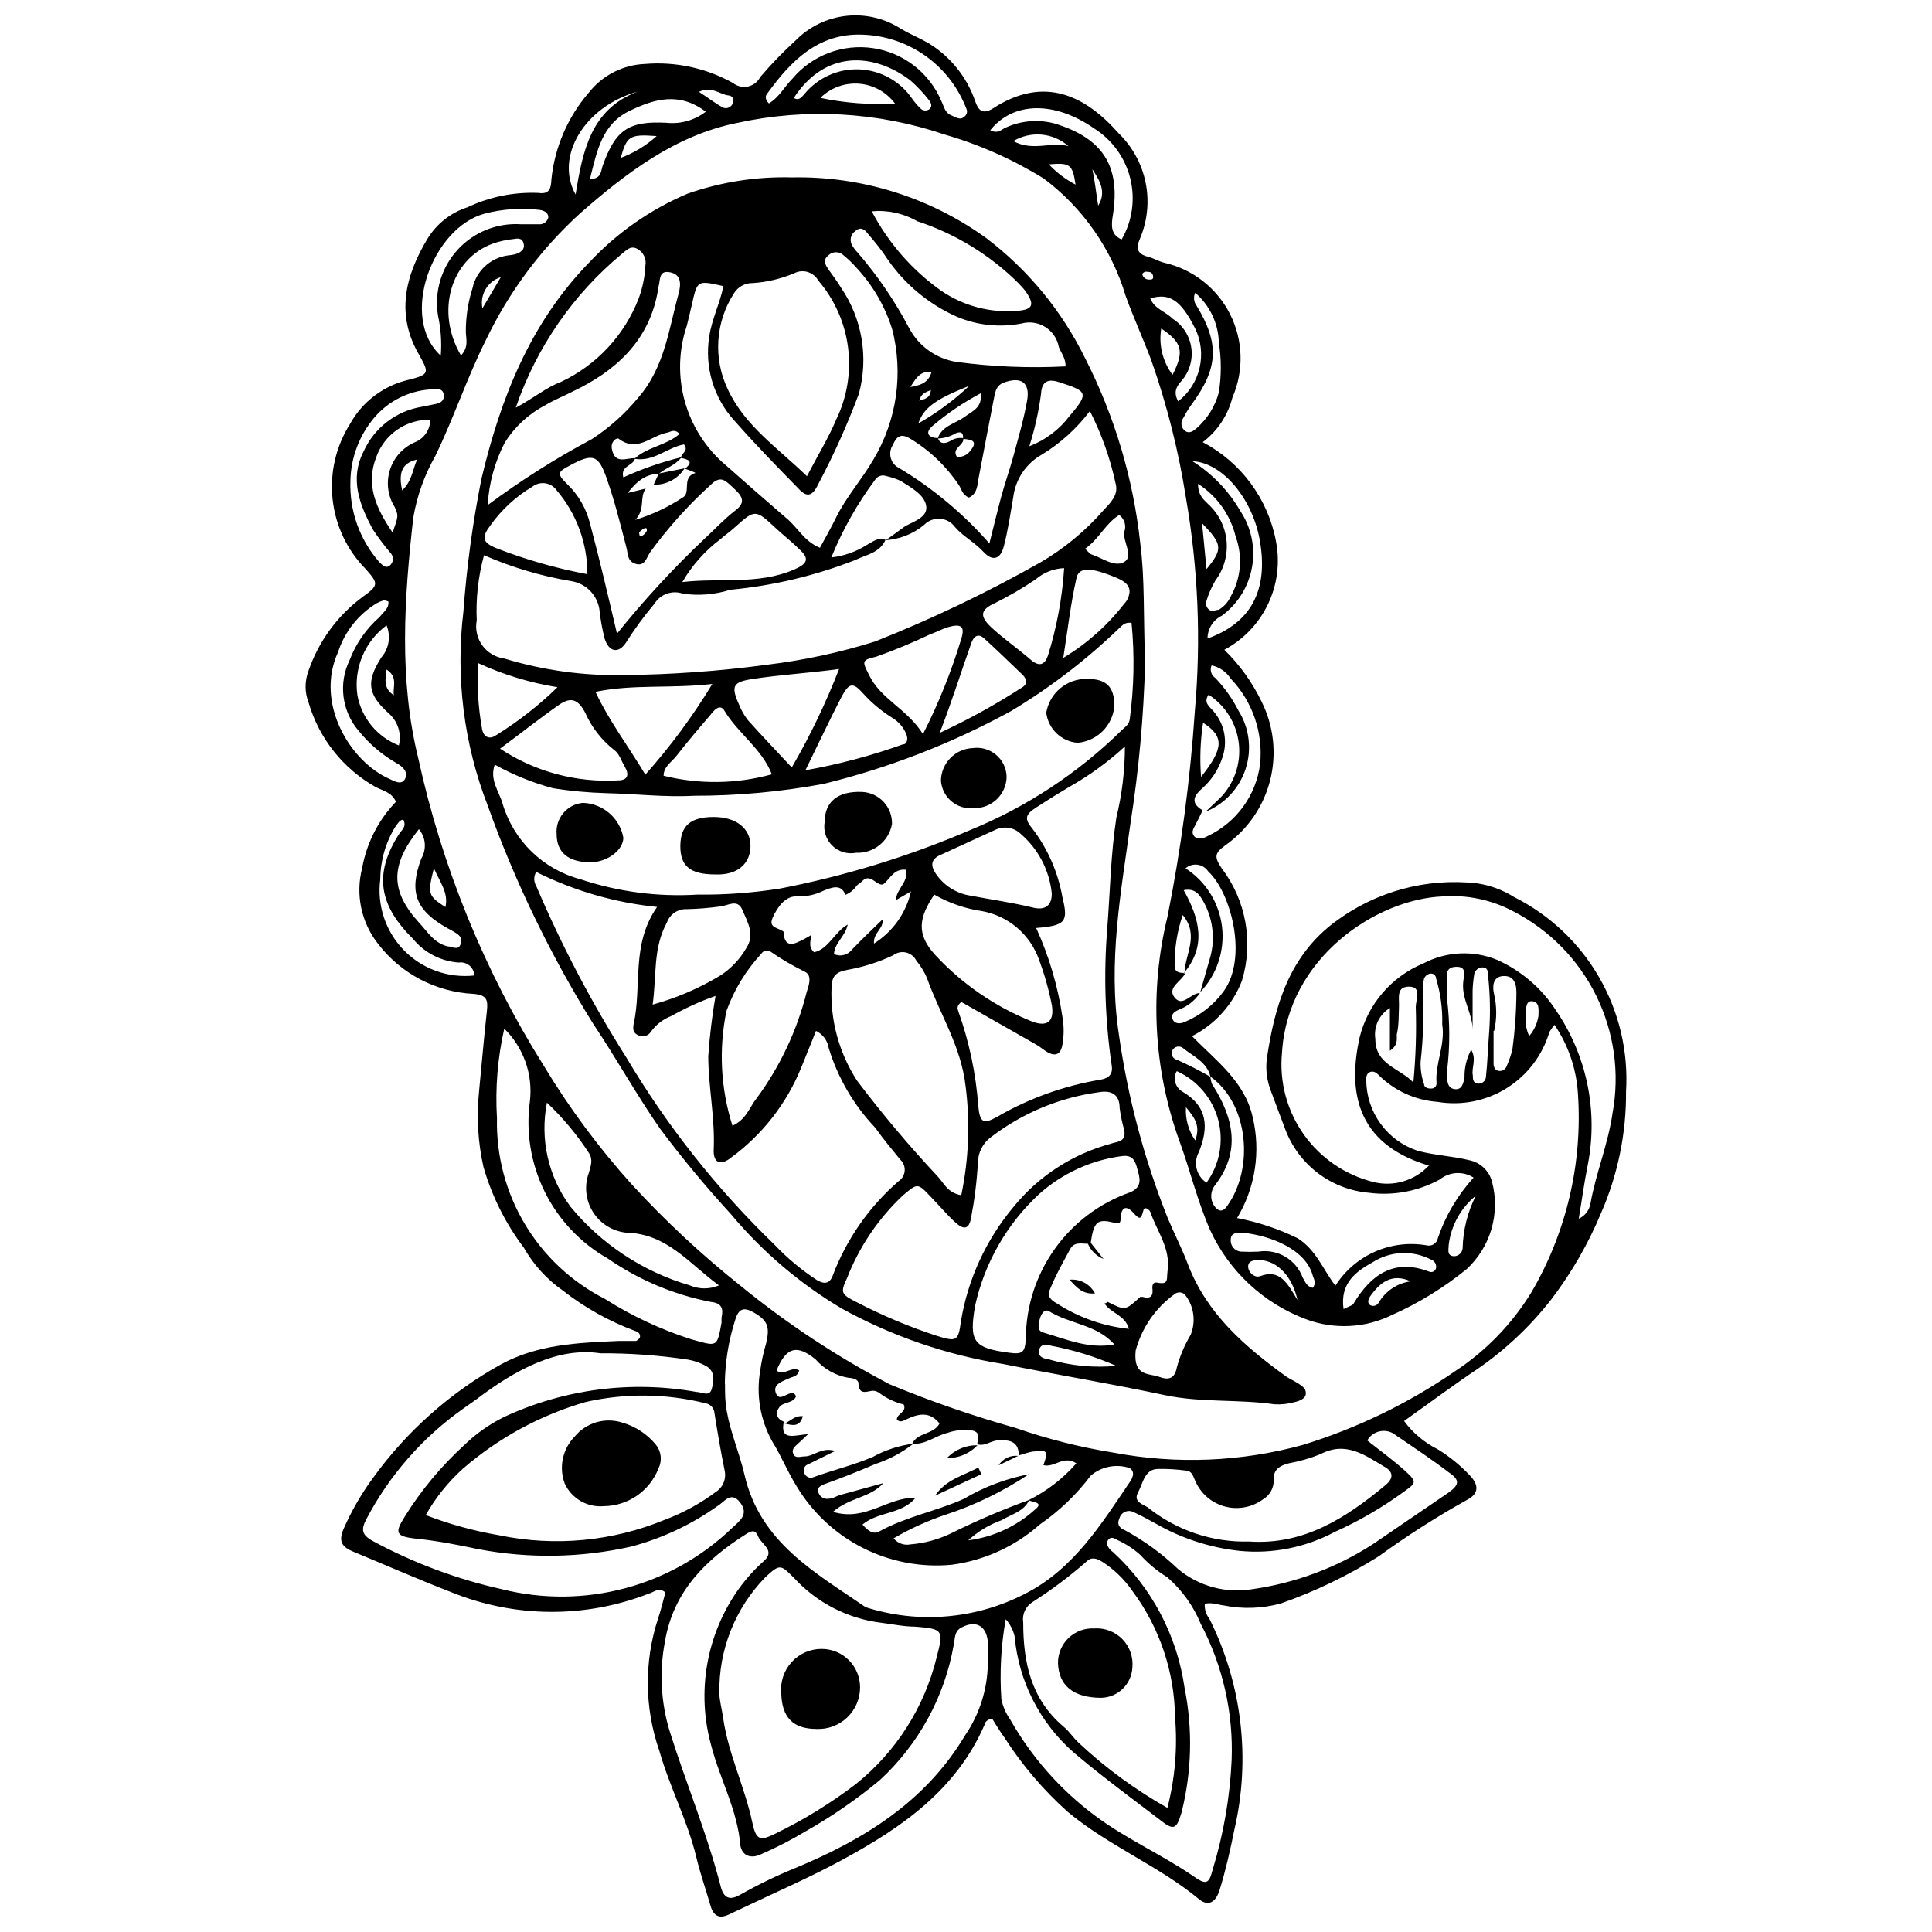 <?xml version="1.0" encoding="UTF-8"?>
<!-- Uploaded to: SVG Repo, www.svgrepo.com, Generator: SVG Repo Mixer Tools -->
<svg width="800px" height="800px" version="1.1" viewBox="144 144 512 512" xmlns="http://www.w3.org/2000/svg">
 <defs>
  <clipPath id="a">
   <path d="m224 148.09h352v503.81h-352z"/>
  </clipPath>
 </defs>
 <g clip-path="url(#a)">
  <path d="m463.27 569.02c-0.094 1.43 0.344 2.844 1.23 3.965 8.668 17.34 11 37.164 6.59 56.039-1.07 5.356-2.305 10.715-3.805 15.59-1.02 3.535-3 4.606-5.356 2.84-10.715-8.945-24.16-14.25-34.984-23.305-6.481-5.793-12.141-12.445-16.82-19.77-1.18-1.605-2.195-3.32-3.106-4.769h-0.004c-1.02-0.16-1.977 0.535-2.141 1.555-7.5 17.195-21.91 27.16-37.5 35.625-8.625 4.715-17.625 8.57-26.465 12.805l-3.644 1.715c-2.625 1.285-4.18 0.48-4.981-2.305-1.23-4.285-2.731-8.52-3.75-12.805-2.356-9.805-7.125-18.699-9.859-28.395l-0.004 0.004c-3.879-11.246-3.992-23.453-0.32-34.77 0.805-2.305 1.34-4.715 1.98-7.019-1.77-1.555-3.106 0-4.445 0.32-16.82 6.555-35.508 6.418-52.234-0.375-8.734-3.375-17.25-7.125-25.93-10.715-3.16-1.285-4.07-2.785-2.68-6.055v0.004c2.07-4.711 4.637-9.184 7.664-13.34 8.969-12.473 20.586-22.812 34.02-30.27 9.805-5.356 20.41-5.731 31.125-6.215h4.606c0.375 0 0.695-0.48 1.07-0.75 0.375-1.18-0.535-1.715-1.285-1.93h0.004c-6.891-2.566-13.34-6.18-19.129-10.715-4.227-2.953-7.742-6.816-10.285-11.305-4.859-6.422-8.492-13.688-10.715-21.43-1.465-6.516-1.859-13.23-1.18-19.875 0.695-7.07 1.285-14.195 2.09-21.43 0.32-2.945 0-4.285-3.59-4.555-9.941-0.504-19.164-5.34-25.23-13.23-4.477-5.668-6.043-13.102-4.234-20.09 1.176-6.617 4.289-12.73 8.949-17.574-1.07-2.57-3.535-2.945-5.356-3.91h-0.004c-8.629-4.856-15.012-12.891-17.785-22.395-1.051-2.723-1.051-5.738 0-8.465 2.695-7.82 7.703-14.641 14.355-19.555 4.231-3.055 4.231-3.481 0.75-7.394-4.914-5-7.992-11.516-8.742-18.488-0.75-6.969 0.879-13.992 4.617-19.922 3.305-5.965 8.996-10.234 15.645-11.734 5.356-1.395 5.356-1.77 2.731-6.484-6.32-10.715-3.805-20.949 2.144-30.859v0.004c2.418-3.969 6.184-6.938 10.609-8.359 5.863-2.777 12.32-4.082 18.805-3.801 2.945 0.43 3.32-1.23 3.43-3.535h-0.004c0.863-8.516 4.32-16.559 9.914-23.039 3.621-4.609 9.086-7.394 14.945-7.606 8.078-0.664 16.172 1.086 23.25 5.035 1.121 0.898 2.586 1.242 3.988 0.941 1.402-0.301 2.594-1.219 3.246-2.496 2.898-3.41 6.012-6.629 9.32-9.645 3.606-3.695 8.383-6.019 13.516-6.578 5.133-0.555 10.297 0.691 14.613 3.527 2.305 1.34 4.82 2.356 7.125 3.695 5.785 3.508 10.164 8.926 12.375 15.32 0.805 2.356 1.875 3.805 4.82 1.93 13.66-8.84 24.535-3.16 33.164 6.59 3.66 3.531 6.168 8.086 7.191 13.066 1.023 4.984 0.516 10.16-1.461 14.848-1.18 2.68-0.75 4.125 2.144 4.875 1.5 0.375 2.894 1.285 4.394 1.605h-0.004c7.519 1.746 13.871 6.742 17.336 13.633 3.469 6.894 3.691 14.973 0.613 22.047-1.203 4.731-3.981 8.906-7.875 11.84 10.191 5.352 17.363 15.09 19.445 26.414 1.062 5.606 0.301 11.406-2.164 16.551-2.469 5.148-6.516 9.371-11.551 12.055 4.059 3.965 7.394 8.609 9.859 13.715 3.234 6.445 4.047 13.84 2.289 20.832-1.762 6.992-5.977 13.117-11.879 17.262-2.945 2.144-2.945 3.106-0.965 6.109v-0.004c6.461 8.496 8.453 19.574 5.359 29.789-2.441 6.363-7.156 11.594-13.234 14.68 6.32 6.484 13.984 12 16.07 21.43 2.199 9.121 0.715 18.746-4.125 26.785 5.574 1.059 10.98 2.863 16.074 5.359 4.769 3 6.644 8.09 9.965 12.59 2.523-3.981 6.172-7.121 10.484-9.031 4.309-1.906 9.086-2.492 13.73-1.684 0.641 0.156 1.316 0.047 1.875-0.309 0.559-0.352 0.945-0.922 1.07-1.566 2.016-5.957 5.246-11.43 9.484-16.074-2.777-1.781-6.379-1.586-8.949 0.484-5.719 3.129-12.281 4.367-18.75 3.535-4.922-0.418-9.625-2.227-13.562-5.215s-6.941-7.031-8.672-11.66c-1.285-3.32-2.465-6.644-3.75-10.02-1.082-2.719-1.469-5.664-1.125-8.574 2.09-14.195 6-27.484 18.375-36.539l0.004 0.004c10.691-7.898 23.965-11.477 37.18-10.02 3.543 0.492 6.938 1.734 9.965 3.644 9.449 4.742 17.297 12.152 22.574 21.316 5.273 9.16 7.746 19.668 7.106 30.223 0.078 11.055-2.168 22.008-6.59 32.145-3.383 8.137-7.793 15.805-13.125 22.82-5.508 7.098-12.066 13.312-19.449 18.43-6.644 4.445-13.02 9.215-19.66 13.93 2.344 3.176 5.41 5.746 8.945 7.5 3.223 1.988 6.16 4.402 8.734 7.18 2.356 2.625 1.93 4.82-1.285 6.375-7.984 4.469-15.695 9.406-23.09 14.785-8.137 5.109-16.816 9.297-25.879 12.484-4.977 1.383-10.207 1.566-15.27 0.535-1.5-0.16-2.891-0.855-4.981-0.43zm-5.356-167.04c0-4.981 4.07-10.02-0.48-15.484h-0.004c-1.473 4.328-2.199 8.879-2.144 13.449 0 1.82 1.445 1.93 2.84 1.875-0.91 2.25-4.981 3.856-2.84 6.535 2.144 2.68 4.285-1.23 6.695-1.18h0.004c-1.379 2.047-3.363 3.602-5.68 4.449-1.02 0.48-2.09 1.125-1.555 2.465s2.09 1.285 3.32 0.695h0.004c4.113-1.734 7.672-4.57 10.285-8.195 6.32-8.895 1.93-25.984-4.18-31.664-0.641-0.969-1.668-1.609-2.816-1.766-1.152-0.152-2.312 0.195-3.184 0.961 5.367 3.461 8.91 9.133 9.668 15.477 0.758 6.34-1.355 12.688-5.758 17.312 0.75-2.731 1.555-5.356 2.356-8.305h0.004c1.672-5.117 1.168-10.695-1.395-15.43-1.07-1.875-2.144-3.91-5.356-3.269 4.176 7.504 6.16 14.844-0.055 22.074zm6.856 27.324c-0.91-3.856-4.555-5.356-7.125-7.445v-0.004c-0.41-0.391-0.977-0.574-1.535-0.504-0.562 0.074-1.062 0.398-1.359 0.879-0.285 0.496-0.32 1.098-0.086 1.617 0.234 0.52 0.707 0.898 1.266 1.008 3.019 1.352 5.973 2.852 8.84 4.5 0.055 0.66 0.199 1.309 0.43 1.93 5.68 8.84 7.769 17.785 0.805 26.785l-0.004 0.004c-1.227 1.539-1.355 3.68-0.32 5.356 1.18 1.77 2.465 1.875 3.644 0 6.91-9.75 5.731-26.734-4.555-34.125zm-2.144-70.344-1.77 3.535c-0.48 0.965-1.285 1.98-0.43 3.055 0.855 1.07 2.465 0.695 3.644 0h0.004c7.59-3.582 12.824-10.797 13.875-19.125 0.82-8.316-2.039-16.578-7.824-22.609-1.145-1.789-2.957-3.043-5.035-3.481-0.531 1.191-0.125 2.598 0.965 3.32 2.469 2.574 4.543 5.5 6.16 8.68 2.883 4.609 3.574 10.262 1.887 15.43-1.684 5.172-5.574 9.328-10.617 11.355l3.856-3.644v0.004c3.734-3.816 5.559-9.109 4.965-14.414-0.59-5.305-3.535-10.066-8.016-12.965-1.5 2.144 0.32 3.16 1.395 4.5h-0.004c2.941 3.457 3.762 8.242 2.144 12.484-1.008 2.938-2.738 5.57-5.035 7.66-1.77 1.555-3.914 3.75-0.164 5.945zm-45.859 182.53c-1.445 3.106-4.66 3.75-7.285 5.356-3.293 1.172-6.316 2.992-8.895 5.359 6.59-0.844 12.758-3.684 17.68-8.145 2.57-2.035-0.75-1.875-1.66-2.519 4.809-2.394 9.105-5.707 12.645-9.75-3.43-2.25-5.894 1.285-8.734 0.48 1.285-3.535 0.965-4.125-2.035-3.644-1.5 0-3 0.695-4.5 1.07 0-3.215-1.77-4.019-4.606-4.07-2.84-0.055-4.07 1.77-6.375 1.125 0-1.395 1.07-3.055-1.285-3.644l-0.004 0.008c-2.191-0.34-4.438-0.141-6.535 0.586-3.215 0.75-5.894 3.215-9.43 2.894 1.395-3.055 5.68-2.356 7.234-5.356-2.625-3.32-5.68-2.57-8.84-1.07-0.695 0.32-1.605 0.965-2.465 0 0-1.555 2.731-1.93 1.82-3.965v-0.004c-2.344-0.566-4.551-1.605-6.481-3.051-0.52-0.402-1.164-0.613-1.82-0.59-1.77 0.27-3.535 1.125-3.695-1.93 0-1.125-1.555-1.445-2.68-1.5-3.367-0.582-6.434-2.305-8.68-4.875-4.875-3.965-7.769-3.375-10.34 2.945 1.93 1.555 4.07-1.285 6 0-0.43 1.605-1.66 1.605-2.625 2.035-1.82 0.855-4.5 1.605-3.535 4.019 0.965 2.41 3.055-0.48 4.66 0 0.27 0 0.43 0.48 0.695 0.75-0.855 1.98-3.269 1.445-4.394 2.84s-1.02 3.106 1.125 3.91c-1.125 5.356 3 3.481 6.43 3.32l-2.625 2.465c-0.805 0.75-1.875 1.5-1.285 2.785 0.59 1.285 1.875 0.645 2.945 0.645 2.519 0 4.555-2.57 8.145-1.445l-7.18 3.535c-0.871 0.281-1.352 1.215-1.07 2.09 0.109 0.551 0.469 1.02 0.973 1.27 0.5 0.254 1.09 0.258 1.598 0.016 5.356-1.93 10.715-3.215 15.695-5.356l0.004-0.004c3.316-1.832 6.953-3.012 10.715-3.481-3.004 2.352-6.394 4.164-10.02 5.359-4.5 1.93-9.055 3.75-13.555 5.356-0.965 0.43-2.195 0.855-1.555 2.356 0.422 1.102 1.578 1.738 2.734 1.5 1.07 0 2.035-0.75 3.106-1.02l11.305-3.106c-3.43 3.91-8.785 3.695-13.34 7.609 8.68 2.68 14.625-4.019 21.859-3.695-3.59 4.394-9.91 3.59-14.035 7.07 1.5 1.715 2.84 2.68 4.445 1.82 7.07-3.91 15.109-5.356 22.395-8.625 5.328-3.16 11.164-5.371 17.25-6.535-6.82 4.551-14.23 8.156-22.02 10.715-4.809 1.609-9.441 3.711-13.82 6.269 1.066 1.32 2.781 1.941 4.445 1.605 3.719-0.293 7.352-1.273 10.715-2.894 6.758-3.348 13.699-6.316 20.785-8.891zm139.29-126.06c-0.527 0.645-1.012 1.324-1.445 2.035-1.824 6.184-5.852 11.488-11.32 14.902-5.469 3.418-12 4.707-18.359 3.633-5.832-0.418-11.324-2.91-15.484-7.019-0.645-0.645-1.34-1.23-2.305-0.91-0.965 0.32-1.125 1.34-1.07 2.195v0.004c0.027 4.148 1.355 8.184 3.797 11.535 2.441 3.356 5.871 5.859 9.812 7.16 4.555 1.23 9.27 1.395 13.77 2.519 2.894 0.613 5.199 2.812 5.945 5.676 1.09 4.106 1.047 8.426-0.133 12.504-1.184 4.078-3.449 7.758-6.562 10.641-6.059 4.938-12.742 9.043-19.879 12.215-7.117 3.473-15.352 3.859-22.77 1.074-11.215-4.223-20.32-12.691-25.34-23.574-3.43-7.769-5.356-16.07-8.25-23.895-6.801-19.023-7.863-39.629-3.055-59.254 3.586-17.949 6-36.113 7.234-54.375 1.68-18.883 0.887-37.898-2.359-56.574-1.93-12.324-4.981-24.445-9.105-36.215-2.144-5.785-4.769-11.465-6.859-17.25v-0.004c-3.707-12.43-11.316-23.344-21.695-31.125-8.195-5.078-17.043-9.008-26.305-11.68-17.648-5.996-36.594-7.07-54.809-3.106-16.5 3.269-29.625 13.34-41.84 24.055-10.422 9.488-18.902 20.918-24.965 33.645-4.981 9.965-8.465 20.574-13.34 30.59-2.879 5.066-4.856 10.594-5.84 16.34-2.41 21.43-3.856 42.859 1.34 63.859 6.297 28.797 17.516 56.289 33.16 81.273 6.793 11.277 14.652 21.879 23.469 31.66 8.879 9.66 18.5 18.617 28.766 26.789 12.25 10.004 25.477 18.746 39.484 26.09 10.887 4.516 22.031 8.383 33.379 11.57 8.418 2.93 17.074 5.117 25.875 6.535 16.703 3.168 33.91 2.469 50.305-2.035 14.305-4.406 27.852-10.965 40.184-19.445 8.254-5.41 15.207-12.582 20.355-21 9.293-15.906 13.586-34.234 12.324-52.613-0.391-6.602-2.578-12.977-6.324-18.426zm-33.27 37.5c-20.035-5.894-21.43-20.574-18.484-33.965h0.004c2.184-8.879 8.473-16.184 16.93-19.664 6.059-3.188 13.223-3.519 19.551-0.91 6.359 2.859 11.754 7.488 15.539 13.34 8.18 11.941 11.23 26.668 8.465 40.879-0.965 4.769-1.605 9.59-2.41 14.359v-0.004c1.645-0.73 2.812-2.242 3.106-4.016 1.445-8.09 4.66-15.695 5.84-23.895 1.957-10.578 0.449-21.504-4.301-31.156-4.75-9.652-12.484-17.512-22.059-22.418-5.738-3.039-12.219-4.394-18.695-3.91-17.305 0.695-41.039 16.07-42.539 41.52-0.711 7.664 1.352 15.332 5.816 21.605 4.465 6.269 11.031 10.734 18.508 12.574 2.582 0.625 5.285 0.559 7.832-0.195 2.551-0.75 4.856-2.164 6.684-4.09zm-188.15 139.77c0 1.875 0.695 4.285 1.02 6.695 1.395 9.535 5.731 18.215 7.715 27.59 1.02 4.715 1.98 5.035 6.43 2.785v0.004c7.406-3.621 14.441-7.965 21-12.965 10.66-8.543 18.195-20.371 21.43-33.645 1.93-7.285 1.555-7.5-5.68-8.09-3.106 0-6.215-0.695-9.32-1.07-8.66-1.125-16.656-5.238-22.609-11.625-3.75-3.805-3.91-4.019-7.82-0.375-7.992 8.195-12.371 19.25-12.164 30.695zm71.145-7.769 0.004 0.004c0.109-1.98 0.109-3.969 0-5.949-0.48-4.285-3.269-5.68-7.07-3.644-1.875 1.02-1.605 3-1.98 4.66l-0.004 0.004c-2.43 13.73-9.301 26.281-19.555 35.734-6.152 5.113-12.75 9.668-19.715 13.605-3.828 2.289-7.801 4.332-11.895 6.109-2.305 1.07-4.82 0.59-5.356-2.356-0.75-9.32-5.356-17.465-7.66-26.25v-0.004c-4.086-14.395-1.359-29.867 7.391-42.004 1.977-2.699 4.242-5.176 6.75-7.391 2.68-2.68-0.965-4.231-1.77-6.269-0.805-2.035-1.875-1.445-3.269-0.59-10.715 6.805-19.18 15.16-21.43 28.395h0.004c-1.523 7.914-1.102 16.074 1.234 23.789 4.34 13.82 9.965 27.215 13.555 41.25 0.91 3.481 2.84 3.481 5.356 1.98v0.004c4.652-2.621 9.465-4.949 14.41-6.965 18.215-7.555 34.5-17.57 45.004-35.199 3.809-5.582 5.894-12.156 6-18.91zm-69.645-74.199c0 2.465 0 4.93 0.48 7.34 1.02 5.731 3.375 11.09 4.66 16.66 4.125 18.109 18.859 26.035 32.145 35.199h0.004c14.008 4.461 29.215 3.172 42.27-3.59 12.91-6.586 20.25-18.59 27.914-29.891 0.242-0.363 0.422-0.762 0.535-1.18 0.348-0.859-0.027-1.84-0.859-2.25-3.531-1.141-7.402-0.371-10.23 2.035-3.758 5-8.301 9.359-13.449 12.91-6.559 5.828-14.711 9.559-23.41 10.715-8.152 0.762-16.352-0.812-23.645-4.527-7.293-3.719-13.379-9.43-17.555-16.473-2.356-3.805-4.019-7.984-6.375-11.734-3.152-5.688-4.269-12.285-3.16-18.695 0.332-2.43 0.852-4.828 1.555-7.18 1.07-4.5 0.43-6.109-3.269-8.25-2.625-1.5-4.019-1.07-4.93 2.035-1.746 5.457-2.664 11.148-2.731 16.875zm-33-8.09c-11.305-1.715-22.5 4.285-33.055 12.32l-3.269 2.305v0.004c-10.77 7.594-19.586 17.637-25.715 29.305-1.395 2.68-1.34 4.125 1.66 5.785 10.785 5.828 22.324 10.137 34.289 12.805 21.84 5.453 44.949-0.742 61.129-16.395 1.98-1.82 4.34-3.535 1.93-6.644-2.41-3.106-4.231 0-6 1.02h-0.004c-6.906 4.906-14.633 8.535-22.82 10.715-13.297 2.988-27.059 3.223-40.449 0.695-5.356-1.125-10.715-2.195-16.445-2.785-5.731-0.59-5.731-1.66-3.16-5.785h-0.004c4.352-7.019 9.652-13.402 15.75-18.965 3.148-3.074 6.766-5.625 10.715-7.555 15.871-7.367 33.621-9.668 50.844-6.59 1.395 0 3.481 1.395 4.07-0.75 0.59-2.144 0.965-4.66-1.395-6.055h0.004c-1.539-0.887-3.231-1.488-4.984-1.766-7.66-1.152-15.398-1.707-23.145-1.664zm-46.34 42.859c6.305 2.434 12.836 4.227 19.5 5.359 14.727 3.059 30.031 1.621 43.93-4.125 4.805-1.805 9.332-4.273 13.449-7.34 1.922-1.215 2.867-3.516 2.356-5.734-1.02-4.981-1.875-10.07-2.68-15.109v0.004c-0.059-1.355-1.07-2.477-2.41-2.68-10.418-2.598-21.301-2.707-31.77-0.32-12.012 3.481-23.129 9.531-32.574 17.73-3.934 3.566-7.262 7.746-9.855 12.379zm153.76 27.43h-0.004c-1.273 7.07-1.668 14.266-1.176 21.43 0.418 1.926 1.219 3.75 2.356 5.359 5.594 9.867 13.164 18.477 22.234 25.285 8.25 6.215 17.68 10.34 26.09 16.07 3.535 2.519 4.34 2.356 5.356-1.77l0.004 0.004c2.859-9.379 4.531-19.078 4.981-28.875 0.484-12.547-2.344-25-8.195-36.109-1.941-4.742-4.969-8.965-8.84-12.32-2.66-1.641-5.078-3.641-7.18-5.949-1.82-1.625-3.883-2.961-6.109-3.965-0.805-0.48-1.715-0.965-2.41 0-0.695 0.965 0 2.035 0.75 2.785l0.535 0.43c10.289 9.434 16.988 22.133 18.965 35.949 2.203 10.957 1.93 22.27-0.801 33.109-1.34 4.5-2.09 4.82-5.84 1.82-7.019-5.356-14.305-10.715-21.109-16.395-9.305-7.434-15.402-18.152-17.035-29.945-0.004-2.5-0.941-4.906-2.625-6.75zm42.859 50.039h-0.004c1.992-7.797 2.664-15.875 1.984-23.895-0.145-12.098-4.121-23.84-11.359-33.535-2.109-3.051-4.805-5.656-7.93-7.66-1.5-0.91-2.84-1.395-4.231 0-4.492 3.926-9.273 7.508-14.305 10.715-1.797 1.145-2.746 3.25-2.41 5.356 0 10.715 2.09 20.359 10.715 27.645 1.555 1.285 2.625 3.055 4.125 4.394 7.094 6.621 14.953 12.379 23.41 17.141zm-175.78-206.37c-1.77 7.797-2.418 15.809-1.93 23.789-0.223 9.859 2.344 19.582 7.406 28.043 5.062 8.465 12.41 15.328 21.203 19.797 7.152 4.539 14.859 8.137 22.93 10.715 6.859 1.875 6.75 2.305 7.984-4.5h-0.004c-0.023-0.43-0.023-0.855 0-1.285 0.535-2.356 0-3.856-2.785-4.125-9.824-1.902-19.145-5.824-27.375-11.52-7.227-4.102-13.051-10.277-16.73-17.727-3.676-7.449-5.035-15.832-3.894-24.062 0.797-7.082-1.715-14.137-6.805-19.125zm197.42 135.92c14.465 0.965 25.609-6.215 36.109-14.945 2.144-1.77 2.09-3.43 0-4.715-5.356-3.16-10.445-7.07-17.25-3.481v-0.004c-2.699 1.086-5.496 1.895-8.359 2.41-2.305 0.59-4.18 1.605-4.019 4.445l0.004 0.004c0.062 2.047-0.98 3.973-2.734 5.035-2.918 2.184-6.676 2.91-10.195 1.969-3.523-0.938-6.418-3.441-7.859-6.789-0.59-1.23-0.805-2.625-2.465-2.731v-0.004c-2.43-0.328-4.883-0.473-7.336-0.43-3.644 0-4.019 3.75-5.356 6.215-1.34 2.465 1.18 3.106 2.57 3.965h-0.004c7.609 6.113 17.141 9.32 26.895 9.055zm31.289-26.785c3.644 2.894 7.07 5.356 10.18 8.195 3.106 2.84 2.68 3.106-0.43 5.356-5.754 4.207-11.93 7.797-18.43 10.715-7.734 4.121-16.516 5.856-25.234 4.984-7.773-0.844-15.289-3.289-22.07-7.18-1.93-1.07-3.91-2.144-5.894-3.055-0.703-0.387-1.551-0.434-2.293-0.121-0.742 0.316-1.301 0.953-1.512 1.73-0.75 1.66 0 2.57 1.445 3.16h0.004c5.109 2.777 9.828 6.219 14.035 10.234 5.539 4.656 12.855 6.617 19.984 5.356 11.301-1.641 22.117-5.695 31.715-11.895l19.875-13.555c3-2.09 3.269-3.375 0.375-5.356-4.606-3.535-9.43-6.695-14.195-9.965-1.148-0.938-2.644-1.32-4.102-1.051-1.453 0.266-2.719 1.16-3.453 2.445zm-217.4-89.523c-1.902 9.645 0.352 19.645 6.211 27.535 8.215 9.992 19.25 17.273 31.664 20.895 2.465 1.055 5.25 1.055 7.715 0-8.09-5.894-13.715-13.715-24.645-13.984v0.004c-3.613-0.395-6.848-2.422-8.77-5.508-1.926-3.082-2.324-6.879-1.086-10.297 0.48-1.82 1.23-3.481 0-5.356v-0.004c-3.164-4.848-6.887-9.309-11.09-13.285zm244.94-14.035c1.5 2.625 0 4.769 0.43 6.805 0 0.855 0 1.93 1.125 2.144l-0.004-0.004c0.555 0.129 1.133 0.004 1.59-0.336 0.453-0.34 0.734-0.863 0.766-1.434 0.43-3.965 0.535-7.93 0.855-11.945h0.004c0.34-4.875 0.25-9.77-0.27-14.625 0-1.125 0-2.465-1.66-2.41-1.16 0.082-2.062 1.031-2.09 2.195-0.207 1.312-0.332 2.637-0.375 3.965v10.34c0-4.18-2.785-7.875-2.519-12.16 0-1.77 1.395-4.606-1.875-4.5-3.269 0.105-2.305 2.785-2.356 4.769v-0.004c-0.105 1.32-0.105 2.644 0 3.965 0.75 6.191 0.75 12.453 0 18.645-0.051 0.445-0.051 0.895 0 1.34 0 1.445 0 3.43 1.98 3.695 1.98 0.27 2.305-1.555 2.625-3.106h0.004c-0.066-2.562 0.547-5.09 1.766-7.34zm-186.12-250.78c2.68-1.555 4.125-4.445 6.269-6.59h-0.004c5.246-6.211 13.34-9.254 21.379-8.043 8.039 1.211 14.871 6.508 18.051 13.988 0.695 1.395 0.91 3.055 2.519 3.75 1.605 0.695 2.519 1.445 3.695 0.32 1.18-1.125 0.32-2.09 0-3.055v0.004c-2.281-5.391-6.062-10.008-10.898-13.305-4.836-3.297-10.52-5.133-16.371-5.285-11.625-0.375-18.805 6.965-25.02 15.535-0.695 0.75-0.586 1.715 0.379 2.68zm-86.953 66.859c0.277-3.59 0.023-7.199-0.75-10.715-0.992-6.285 0.93-12.68 5.227-17.371 4.297-4.695 10.5-7.172 16.848-6.734h4.715c1.156 0.082 2.203-0.691 2.465-1.824 0-1.285-1.18-1.82-2.25-1.98-4.875-0.59-9.82-0.266-14.574 0.965-13.93 3.695-22.77 27.59-11.68 37.66zm-13.875 65.148c-0.391-0.176-0.805-0.285-1.23-0.324-0.629 0.195-1.238 0.445-1.824 0.75-4.875 2.945-8.527 7.547-10.285 12.965-6.215 13.66 3.269 29.09 13.66 33.645 1.285 0.59 3.16 1.715 4.07 0s-0.375-3.16-2.195-4.18v0.004c-3.859-2.211-7.273-5.117-10.07-8.574-2.191-2.547-3.586-5.68-4.012-9.016-0.43-3.332 0.129-6.715 1.602-9.734 1.668-4.394 4.391-8.312 7.93-11.41 1.125-1.449 2.516-2.25 2.356-4.125zm159.49-124.88c2.144 1.07 3-0.32 4.18-0.75 4.074-1.836 8.656-2.195 12.965-1.02 12.535 3.856 17.41 11.09 15.375 24.109-0.48 2.84-0.645 5.356 2.305 6.59 2.82-4.894 3.641-10.691 2.281-16.172-1.359-5.484-4.789-10.23-9.566-13.238-10.449-7.289-21.43-7.18-27.539 0.48zm-169.56 93.004c-0.27 7.859 2.469 15.523 7.66 21.43 0.805 0.75 1.66 1.82 2.785 0.91 0.918-0.777 1.082-2.133 0.375-3.106-1.734-2.027-3.344-4.156-4.82-6.375-3.59-6.59-6.269-13.5-2.465-20.84 2.84-6.215 8.582-10.609 15.32-11.734l2.625-0.535c1.555-0.27 3.43-0.535 3.269-2.57-0.16-2.035-2.25-1.66-3.695-1.5-5.629 0.414-10.863 3.031-14.574 7.285-4.086 4.746-6.379 10.773-6.481 17.035zm29.305-33.324c2.09-2.25 1.34-4.285 1.285-6.215v0.004c-0.027-3.945 0.57-7.867 1.766-11.629 0.992-4.574 4.738-8.039 9.379-8.676 0.668-0.055 1.328-0.164 1.98-0.324 1.285-0.43 2.57-1.125 2.195-2.785s-1.66-1.395-2.731-1.23c-1.824 0.188-3.621 0.586-5.359 1.176-11.25 4.074-15.375 18.055-8.516 29.684zm246.17 172.94c-2.828 1.699-4.352 4.938-3.859 8.199 0 6.859 6.43 7.66 10.07 11.52l0.004-0.004c0.637-6.656 0.852-13.348 0.641-20.035 0-1.875 1.715-5.356-1.77-5.356-3.481 0-2.57 3-2.68 5.356-0.105 2.356 0 4.875-0.59 7.34 0 1.23 0.375 2.84-1.82 4.285zm-181.3-237.55c-7.125-5.356-13.66-3.32-19.984-0.32-7.555 3.535-8.84 10.715-10.715 18.16 3.106 0 2.894-2.144 3.375-3.535 3.43-9.535 6.859-11.895 16.984-11.359l0.004 0.004c3.695 0.375 7.394-0.68 10.336-2.949zm132.97 139.61c11.41-4.07 16.07-12.645 13.93-25.555-1.77-11.145-9.805-21.055-17.949-21.43 5.242 3.301 9.598 7.824 12.699 13.18 2.91 4.367 4.027 9.684 3.117 14.852-0.906 5.168-3.769 9.789-7.992 12.902-2.32 1.125-3.797 3.473-3.805 6.051zm-208.94 50.465c-7.715 9.645-7.66 16.445 0 24.859 2.25 2.41 3.91 5.356 7.555 6.269 1.23 0 2.731 1.23 3.43-0.535 0.695-1.77-0.43-2.519-1.66-3.269l-0.004 0.004c-0.551-0.355-1.125-0.676-1.715-0.965-8.465-4.715-10.395-9.535-7.019-18.535l0.004-0.004c1.461-2.488 1.184-5.629-0.699-7.82zm-4.07-2.465c-1.125 0-1.605 1.125-2.25 1.93l-0.004 0.004c-2.566 4.176-3.938 8.973-3.965 13.875-0.91 6.898 1.395 13.832 6.258 18.809 4.859 4.977 11.738 7.441 18.656 6.691-0.035-1.023-0.504-1.984-1.293-2.641-0.789-0.652-1.82-0.941-2.832-0.789-4.727-0.336-9.105-2.602-12.109-6.266-8.785-8.68-10.715-16.984-3.59-27.965 0.645-0.914 1.93-1.824 1.02-3.644zm7.125-105.97-0.004 0.004c-3.137-0.078-6.223 0.836-8.812 2.617-2.586 1.781-4.547 4.332-5.598 7.293-2.894 7.394 0 13.609 4.34 19.984 1.555-4.445 1.555-4.445 0.59-6.695v-0.004c-1.867-2.934-2.348-6.543-1.316-9.863 1.031-3.324 3.473-6.023 6.672-7.387 2.426-0.98 4.016-3.332 4.019-5.945zm-11.68 54.488c-2.852 2.109-5.074 4.953-6.434 8.227-1.359 3.273-1.801 6.856-1.281 10.363 1.133 6.012 5.285 11.012 10.98 13.234 0.789-3.211-0.336-6.586-2.891-8.68-5.356-4.93-5.84-8.195-1.77-14.625 2.043-2.348 2.582-5.644 1.395-8.52zm279.76 105.75c0.113-4.094-0.43-8.184-1.605-12.105-0.008-0.453-0.234-0.875-0.605-1.129-0.375-0.254-0.848-0.316-1.27-0.156-0.621 0.199-1.113 0.676-1.34 1.285-0.242 1.09-0.352 2.203-0.324 3.32 0.312 6.238 0.117 12.492-0.586 18.695-0.07 2.008 0.242 4.004 0.91 5.894 0 0.965 1.125 1.285 2.09 1.18 0.695-0.055 1.234-0.641 1.23-1.34-0.48-5.195 2.356-10.02 1.5-15.645zm-64.719-143.25c0 3 1.445 4.125 2.68 5.356 2.785 2.527 4.527 6.008 4.883 9.754 0.359 3.742-0.695 7.488-2.953 10.496-0.992 1.688-1.781 3.488-2.359 5.359-0.309 0.867-0.031 1.84 0.699 2.41 0.805 0.59 1.715 0 2.519 0h-0.004c1.363-0.777 2.449-1.957 3.109-3.375 2.832-4.883 3.344-10.773 1.391-16.074-1.406-5.75-4.977-10.738-9.965-13.926zm-0.75-50.629c-0.512 1.125-0.367 2.441 0.375 3.43 6.109 10.07 5.785 16.555-1.395 26.25h0.004c-0.777 1.09-1.477 2.238-2.09 3.43-0.422 0.527-0.609 1.203-0.516 1.871 0.09 0.668 0.449 1.27 0.996 1.664 1.07 0.75 2.144 0 3-0.75 2.856-2.512 4.906-5.812 5.894-9.484 0.695-4.383 0.695-8.848 0-13.23-0.129-5.082-2.406-9.875-6.269-13.18zm-4.93 206.31h0.004c-1.02 1.898-0.355 4.262 1.5 5.359 6.75 3.91 7.07 9.484 4.394 16.07h-0.004c-1.527 2.816-0.641 6.332 2.035 8.09 3.477-4.785 4.621-10.879 3.113-16.602-1.504-5.719-5.5-10.461-10.879-12.918zm84.004-10.715v8.625c0 0.91 0.375 1.875 1.395 1.98v0.004c0.914 0.125 1.793-0.414 2.09-1.285 0.613-1.406 1.113-2.859 1.5-4.34 0.68-5.047 1.039-10.129 1.07-15.215 0-2.785-1.02-4.5-3.644-4.285-2.625 0.215-2.731 2.785-2.305 4.66h0.004c0.77 3.238 0.785 6.609 0.055 9.855zm-39.75 73.719c1.5-0.75 2.305-0.91 2.625-1.395 4.555-7.66 10.715-12.055 19.93-8.57 0.406 0.223 0.902 0.219 1.305-0.012 0.406-0.227 0.66-0.648 0.68-1.113 0.043-0.914-0.523-1.75-1.395-2.035-4.883-2.523-10.742-2.258-15.375 0.695-4.234 2.356-8.785 5.41-7.769 12.43zm-43.824-240.55c2.844-2.215 4.844-5.34 5.66-8.848 0.82-3.512 0.41-7.195-1.16-10.441-3.75-7.5-6.805-9.535-11.895-7.984 1.07 2.731 3.965 3.43 5.894 5.356v0.004c2.695 1.715 4.508 4.516 4.969 7.672 0.465 3.16-0.469 6.363-2.559 8.777-1.07 1.23-2.41 2.785-0.91 5.465zm-101.79-80.359c1.34 0.75 1.98-0.27 2.731-1.07v-0.004c3.562-4.356 8.965-6.781 14.586-6.539 5.621 0.242 10.801 3.125 13.969 7.773 0.645 0.895 1.359 1.738 2.144 2.516 0.617 0.691 1.656 0.805 2.41 0.27 0.855-0.75 0.48-1.605 0-2.305-1.508-1.938-3.191-3.734-5.035-5.359-9.859-7.445-22.555-7.981-30.805 4.555zm137.47 315.28c0.855-1.07 0.43-2.09 0-3.16-1.77-6.91-11.035-10.715-18.805-11.465-1.23 0-2.894 0-2.945 1.77v-0.004c-0.09 0.793 0.145 1.586 0.648 2.199 0.504 0.617 1.238 1.004 2.031 1.07 1.551 0.078 3.109 0.078 4.66 0 5.062-0.797 9.977 2.098 11.734 6.91 0.59 0.91 1.016 2.41 2.676 2.68zm-178.93-317c-13.984 3.856-22.074 17.145-16.445 27.27 1.871-11.68 4.121-22.664 16.445-27.27zm68.199 3.16c-2.269-3.055-5.75-4.973-9.543-5.262-3.793-0.285-7.523 1.086-10.227 3.762 6.496 1.363 13.141 1.871 19.77 1.5zm81.109 178.45c6.055-7.609 6.16-10.715 0.535-14.359v0.004c-0.727 4.746-0.906 9.566-0.535 14.355zm72.809 111c-3.992 3.246-6.566 7.914-7.18 13.02 0 1.18-0.59 2.945 1.445 3 1.191-0.023 2.168-0.953 2.25-2.141 0.113-4.828 1.305-9.57 3.484-13.879zm-83.363-229.83c-0.715 4.328 0.367 8.762 3 12.27 3.16-6.215 2.574-8.52-3-12.27zm36.215 257.91c-1.395-6.75-5.356-10.715-9.91-11.035-1.34 0-3.16 0-3.269 1.555-0.105 1.555 1.605 3.215 3.106 2.731 5.309-2.035 7.289 1.82 10.078 6.484zm-24.215-194.15c4.394-5.356 4.231-6.535-1.18-12.16zm54.109 188.74c-5.035-2.25-8.195 0.375-10.715 3.965-0.48 0.695-0.91 1.715 0 2.356 0.391 0.207 0.848 0.25 1.273 0.121 0.422-0.133 0.773-0.426 0.98-0.816 1.82-3.062 4.934-5.133 8.461-5.625zm-105.32-302.16c5.356 2.84 10.07 0 14.625 1.34-4.062-3.59-9.98-4.129-14.625-1.34zm-94.504-1.34c-7.234-0.535-7.875 0-9.535 5.785 3.512-1.309 6.75-3.273 9.535-5.785zm231.22 238.51c1.309-1.52 2.16-3.379 2.465-5.359 0-1.5 0.375-3.535-1.5-3.856s-1.82 1.93-1.82 3.269v-0.004c-0.289 2.023 0.012 4.09 0.855 5.949zm-290.26-44.469c-1.715 6.859-1.555 7.285 3.055 10.285 0.855-3.695-1.285-6.32-3.055-10.285zm174.49-185.26c0.695 3.16 1.02 6.43 1.555 9.645 2.25-3.59 0.43-6.644-1.555-9.645zm-178.93 76.934c-4.231 0.965-4.93 3.75-3.965 8.195 2.625-2.519 2.731-5.41 3.965-8.195zm74.68-97.453c2.625 1.715 4.445 3.16 6.484 4.231v0.004c0.531 0.18 1.117 0.125 1.605-0.152 0.492-0.273 0.844-0.746 0.965-1.297 0.156-0.406 0.105-0.867-0.141-1.23-0.246-0.363-0.652-0.582-1.09-0.59-2.305-0.266-4.289-2.516-7.824-0.965zm99.809 24.59c-0.805-5.356-1.445-5.84-7.07-5.356 2.035 2.172 4.426 3.984 7.07 5.356zm-180.65 135.33c-0.375-2.09 1.23-4.769-1.93-6.805-0.426 2.894-0.746 5.09 1.93 6.805zm23.465-102.54 4.875-8.25h0.004c-3.508 1.082-5.621 4.656-4.879 8.25zm186.44 211.72c-0.195 3.125 0.672 6.223 2.465 8.789 1.395-3.805 0-5.84-2.465-8.789zm-10.715-221.42c-0.32 0-0.91 0.535-0.855 0.645 0.156 0.852 0.906 1.461 1.77 1.445 0.695 0 1.285 0 1.07-1.02-0.215-1.016-0.91-1.016-1.77-1.066z"/>
 </g>
 <path d="m447.46 319.59c-0.367 14.227-1.652 28.418-3.856 42.48-2.57 18.535-6 37.02-3.106 55.93l-0.004 0.004c2.359 16.727 6.711 33.113 12.965 48.805 1.715 4.125 3.805 8.09 5.356 12.27 5.035 13.125 15.055 21.75 25.984 29.68 1.125 0.75 2.356 1.285 3.481 2.035s1.875 1.34 1.77 2.625c-0.105 1.285-1.715 1.875-2.945 2.144-1.738 0.496-3.551 0.695-5.356 0.59-9.695-1.395-19.555-0.375-29.25-2.465-14.145-3-28.395-5.356-42.59-8.195l-0.004-0.004c-15.031-2.394-29.531-7.379-42.859-14.73-11.133-6.621-21.059-15.078-29.359-25.02-6.625-7.219-12.883-14.766-18.75-22.609-6.269-9-11.52-18.535-17.625-27.645-11.402-18.281-20.816-37.734-28.074-58.02-6.324-16.34-8.535-33.984-6.43-51.379 0.859-11.801 2.453-23.539 4.769-35.145 5.09-21.43 12.91-41.305 28.555-57.379v0.004c7.332-7.859 16.242-14.086 26.145-18.27 8.859-3.086 18.211-4.539 27.59-4.285 18.449-0.371 36.52 5.269 51.484 16.07 11.062 8.398 20.012 19.258 26.145 31.715 7.848 15.344 12.824 31.996 14.68 49.129 1.23 9.375 0.805 18.859 1.285 31.664zm-48.215-59.305c0-0.91 0-2.195-1.875-1.5v-0.004c-1.48 0.879-3.156 1.379-4.875 1.445 1.125-3.375 4.555-3.91 7.019-5.68 2.465-1.77 4.66-2.41 4.5-6.375h-0.004c-4.609 2.43-8.941 5.359-12.91 8.734-2.035 1.82-1.125 3.055 1.445 3.215 0.645 1.66 1.875 1.445 3.106 0.855h0.004c1.055-0.746 2.363-1.055 3.641-0.855 0.32 1.93-3.215 2.625-1.715 4.93 1.375 0.164 2.731-0.434 3.539-1.555 2.41-2.894-0.055-3-2.09-3.215zm-80.359 9.27c-3.535 0-5.84 1.66-8.57 5.09l4.82-1.18c-1.77 2.41 0 5.356-2.785 8.305l-0.004-0.004c4.438-1.359 8.66-3.344 12.535-5.894 2.356-1.18-0.32-5.356 3.269-6.484 0.75 0-1.66-0.805-2.625-1.18 2.41-1.93 0.91-2.465-1.07-2.84 0-1.285 2.195-1.82 0.805-3.59-4.445 0.805-8.09 4.715-13.125 3.805 3.375-3.16 8.41-3.481 11.945-6.59-1.34-1.445-2.305-0.535-3.32-0.32-4.18 0.75-7.875 5.356-12.805 1.605-0.48-0.375-2.144 0.645-1.82 2.625 0.805 4.34 3.805 2.41 6.16 2.519-0.32 2.035-3.965 1.93-3.106 5.09l-0.004 0.004c4.965-2.266 10.129-4.059 15.43-5.359-1.66 2.195-4.18 2.84-6 4.394zm62.57 112.98c0-2.894 3.32-4.66 2.68-8.035-3-0.375-4.125 2.035-5.731 3.59-1.605 1.555-3.59-3-5.84-0.645-0.43 0.48-1.07 0.805-1.5 1.23-0.738 1.098-1.781 1.953-3 2.465-1.23-3.106-3.856-1.82-5.625-1.18h-0.004c-2.203 1.121-4.652 1.676-7.125 1.609-3.16-0.27-5.356 2.894-6.59 5.731-1.23 2.84 2.09 2.519 3.106 3.805v1.23c0.535 2.195 2.09 2.035 3.59 1.34h0.004c1.223-0.535 2.406-1.16 3.535-1.875 0 1.445-0.91 3.106 0.805 4.555 3.856-0.855 5.356-5.356 8.895-7.34-0.695 3.269-3.481 4.82-3.644 7.82 1.695 0.777 3.703 0.262 4.82-1.23 2.625-2.731 5.356-5.356 8.035-7.93 0.43 2.356-2.519 3.535-2.25 6.375 4.973-3.121 8.5-8.094 9.805-13.82zm50.84 91.074c-1.77 0-3.644-0.59-4.715 1.445-1.875 3.481-3.856 6.965-5.356 10.715-0.91 1.82 0.48 2.894 1.93 3.695v0.004c5.723 3.695 12.242 5.992 19.02 6.695-1.02-3.695-4.82-4.125-6.484-6.75 0.535 0 0.75-0.43 0.91-0.375 4.606 2.305 4.606 2.305 8.57-1.34h0.645c2.25 0.645 2.84-0.375 2.57-2.41 0-1.23 0.48-1.555 1.555-1.34 2.84 0.535 2.195-1.07 2.465-3.055 0.91-6.055-2.894-10.715-4.5-15.59-0.32-0.855-1.605-1.66-1.875-0.59-0.645 2.305-0.855 2.731-2.68 0.695-1.82-2.035-3.16-1.605-3.375 1.285 0 1.02 0 1.875-1.77 1.34-4.606-1.23-5.356 0-6.16 5.356zm-53.574-186.44c1.605-1.18 3.269-2.305 4.82-3.481 1.555-1.18 6.215-2.25 5.945-5.356-0.27-3.106-3.965-5.09-6.75-6.859l0.004-0.004c-1.215-0.57-2.488-1-3.801-1.285-1.062-0.434-2.285-0.078-2.949 0.859-4.758 6.367-8.68 13.316-11.68 20.68 3.356-0.379 6.582-1.516 9.43-3.324 1.555-0.805 2.945-2.144 4.93-1.34-1.5 3.481-5.356 4.019-8.035 5.356v0.004c-10.617 4.152-21.762 6.801-33.109 7.875-4.062 1.293-8.371 1.641-12.59 1.02-2.82-0.973-5.934 0.141-7.5 2.676-2.731 3.238-5.238 6.656-7.5 10.234-1.98 3.106-4.555 2.57-5.68-0.91-0.613-2.379-1.062-4.793-1.34-7.234-0.352-4.133-3.5-7.481-7.606-8.09-7.934-1.328-15.672-3.633-23.039-6.856-1.535 5.613-2.188 11.434-1.93 17.25-0.445 2.32 0.082 4.719 1.461 6.637 1.379 1.914 3.488 3.18 5.828 3.488 10.254 3.125 20.941 4.606 31.66 4.394 12.688-0.133 25.355-1.043 37.93-2.734 9.723-1.172 19.32-3.231 28.664-6.16 15.129-5.996 29.824-13.027 43.984-21.055 6.199-3.637 11.77-8.25 16.5-13.66 1.82-1.93 4.07-4.07 3.32-6.965-1.426-6.738-3.731-13.258-6.856-19.395-3.469 4.606-7.777 8.516-12.699 11.52-4.18 2.328-7 6.504-7.606 11.25-0.75 4.394-1.395 8.84-2.519 13.125-0.855 3.375-3 4.019-5.356 1.445-2.356-2.57-5.356-4.07-7.555-6.59-0.93-1.285-2.379-2.094-3.961-2.207s-3.133 0.48-4.234 1.621c-2.926 2.422-6.551 3.848-10.34 4.07zm65.309 21.91c-2.09-0.32-2.625 0.75-3.481 1.445v0.004c-8.684 8.355-18.277 15.707-28.609 21.91-15.629 8.555-32.305 15.035-49.609 19.285-11.379 2.117-22.93 3.176-34.5 3.164-7.715 0.43-15.535-0.535-23.305-0.695v-0.004c-4.668-0.133-9.32-0.562-13.93-1.285-5.398-1.445-10.602-3.551-15.484-6.266-1.445 4.07 1.18 7.07 2.09 10.395v-0.004c2.926 9.801 10.738 17.371 20.625 19.984 9.949 3.32 20.445 4.703 30.914 4.07 7.352 0.082 14.699-0.457 21.965-1.605 17.293-3.348 34.176-8.539 50.359-15.484 14.891-6.09 28.461-15.004 39.965-26.25 0.91-0.965 2.144-1.555 2.356-3.106l0.004-0.004c1.148-8.469 1.309-17.047 0.48-25.555zm-157.93 66.004c-0.695 1.137-0.695 2.562 0 3.699 6.719 15.781 14.711 30.992 23.895 45.48 10.828 18.207 24.035 34.891 39.27 49.613 3.371 3.551 7.148 6.695 11.25 9.375 1.875 1.07 3.32 1.07 4.18-1.23l-0.004-0.004c3.652-9.633 9.633-18.211 17.414-24.965 0.941-0.613 1.547-1.629 1.645-2.75 0.094-1.117-0.336-2.219-1.164-2.981-2.25-2.785-4.445-5.356-6.59-8.41v-0.004c-5.715-5.992-9.953-13.238-12.375-21.16-0.309-1.98-1.57-3.684-3.375-4.555-1.285 3.32-2.68 6.59-3.965 9.859-3.856 9.445-10.254 17.641-18.48 23.68-2.84 2.305-4.82 1.5-4.66-2.09 0.375-8.305-1.395-16.395-1.445-24.645h-0.004c0.367-5.387 1.012-10.75 1.93-16.074-4.078 1.445-8.02 3.238-11.785 5.359-2.164 0.832-4.027 2.285-5.359 4.18-0.773 1.168-2.332 1.523-3.535 0.801-1.23-0.645-1.23-1.715-1.02-2.894 2.25-10.07-0.75-21.055 6.215-31.02v0.004c-11.152-1.117-22.008-4.258-32.035-9.27zm132.49 14.84c3.418 7.492 5.762 15.426 6.965 23.574 0.426 2.426 0.426 4.91 0 7.34-0.375 2.144-1.445 3.269-3.695 2.144-1.18-0.59-2.144-1.555-3.32-2.195l-19.77-11.25c-1.23 0.965-1.07 1.715-0.855 2.305l-0.004-0.004c2.934 8.18 4.734 16.723 5.356 25.391 0.43 4.231 1.285 4.82 4.981 2.731l0.004 0.004c8.488-4.918 17.801-8.258 27.48-9.859 2.09-0.375 3.215-1.395 2.894-3.644v0.004c-1.785-12.113-2.18-24.391-1.18-36.594 0.75-9.75 0.91-19.555 2.41-29.25h0.004c1.496-6.156 2.25-12.469 2.25-18.805-4.484 4.129-9.426 7.723-14.734 10.715-2.894 1.715-5.731 3.481-8.625 5.356s-3.481 2.945-1.18 5.68c4.082 5.348 6.82 11.594 7.984 18.219 1.605 6.535 0.855 7.5-6.965 8.141zm23.359 53.574h-0.004c-0.562-1.93-0.973-3.898-1.23-5.891 0-3.481-2.09-4.715-5.356-4.18h-0.004c-10.469 1.391-20.391 5.512-28.766 11.945-2.137 1.59-3.406 4.09-3.43 6.75-0.281 4.93-0.891 9.832-1.824 14.68-0.535 2.945-1.875 3.215-4.125 1.18s-4.285-4.5-6.484-6.75c-3.59-3.805-3.535-3.695-7.394-0.48l0.004-0.004c-6.516 6.109-11.586 13.598-14.84 21.914-1.875 4.019-1.605 4.34 2.731 6.535h0.004c6.734 3.488 13.738 6.426 20.945 8.785 5.356 1.66 5.785 1.5 6.484-3.856 1.852-11.129 6.644-21.559 13.875-30.215 6.633-8.199 15.691-14.086 25.875-16.824 1.555-0.59 4.074-0.375 3.535-3.481zm-43.18 17.145h-0.004c1.977-9.477 2.356-19.219 1.125-28.824-1.23-10.715-6.91-19.18-10.285-28.77-0.723-1.617-1.66-3.133-2.785-4.5-0.547-1.078-1.547-1.859-2.727-2.129s-2.422 0-3.383 0.738c-3.844 1.82-7.918 3.117-12.105 3.856-3.106 0.535-4.18 1.715-4.231 4.66h-0.004c-0.359 8.734 2 17.363 6.75 24.699 6.691 8.852 13.844 17.348 21.43 25.449 1.555 1.605 2.465 4.285 6.215 4.926zm-37.5-171.44c1.5-2.785 3-5.356 4.394-8.25 2.68-5.356 6.75-9.91 9.805-15.16h-0.008c6.246-10.438 8.023-22.953 4.93-34.719-1.898-5.984-5.102-11.473-9.375-16.07-1.031-1.184-2.16-2.277-3.375-3.269-0.547-0.57-1.301-0.891-2.09-0.891-0.789 0-1.543 0.32-2.09 0.891-1.445 1.18-0.75 2.41 0 3.535s2.41 3.269 3.43 4.981v0.004c5.613 8.234 7.336 18.512 4.715 28.125-3.051 8.172-6.629 16.137-10.715 23.844-1.605 3.375-3.106 3.695-5.356 1.18-5.731-5.84-11.52-11.785-16.93-17.949h-0.004c-5.492-6.031-7.938-14.234-6.641-22.289 0.695-4.66 2.84-8.785 3.75-13.34-6.91-1.555-6.91-1.555-8.305 4.66-0.43 1.93-0.91 3.856-1.395 5.84-2.18 6.488-2.363 13.484-0.52 20.078 1.844 6.59 5.629 12.477 10.859 16.891 5.356 4.715 10.715 9.43 16.07 14.035 2.844 2.305 4.719 6.16 8.844 7.82zm-3.43-18.965c2.894-5.625 5.731-10.18 7.769-15.055h-0.004c2.891-5.938 3.981-12.594 3.133-19.145-0.848-6.551-3.594-12.707-7.902-17.715-1.246-2.234-4.039-3.086-6.32-1.926-3.508 1.488-7.238 2.375-11.039 2.625-2.027-0.047-3.93 0.996-4.981 2.731-4.926 7.625-5.535 17.262-1.609 25.449 4.5 9.641 13.074 15.375 20.949 22.98zm83.625 180.12c-8.207 1.043-15.902 4.559-22.074 10.07-8.551 7.91-14.477 18.25-16.98 29.625-1.605 9.375-0.535 11.195 9 12.43 3.535 0.48 4.231 0 4.445-3.75 0.039-8.512 2.715-16.809 7.652-23.742 4.941-6.934 11.906-12.172 19.938-14.992 2.84-1.18 2.84-3.055 2.195-5.356-0.641-2.305-0.961-4.66-4.176-4.285zm-168.22-172.51c8.746-6.508 17.969-12.348 27.59-17.465 4.672-3.039 8.848-6.781 12.375-11.09 6.965-8.035 8.035-18.16 10.715-27.805 0.535-2.25 0.645-4.82-2.519-5.356-3.16-0.535-2.25 2.625-3.055 4.231l0.004-0.004c-0.023 0.215-0.023 0.43 0 0.645-2.305 13.445-11.359 21.43-22.66 26.785-2.356 1.23-4.875 2.195-7.18 3.59-4.379 2.285-8.078 5.684-10.715 9.859-2.672 5.152-4.223 10.812-4.555 16.609zm34.18 34.18c7.156-8.91 14.906-17.324 23.199-25.18 2.785-2.57 5.356-5.356 8.359-7.66 3-2.305 1.395-4.019-0.695-5.945-2.09-1.93-3.32-3.375-5.945-0.75l-0.004-0.004c-5.957 5.398-11.344 11.395-16.074 17.895-0.91 1.395-1.395 3.75-3.75 3.055-2.356-0.695-2.035-2.625-2.519-4.394-1.555-6-3.055-12.055-5.09-17.895-2.305-6.75-3.75-7.125-10.07-3.695-3.055 1.605-3.269 2.144-0.59 4.769 3.047 2.902 5.184 6.621 6.164 10.711 2.516 9.379 4.66 18.645 7.125 29.094zm30.59 130.34c3.805-1.66 4.606-4.981 6.484-7.285 6.219-8.441 10.73-18.012 13.285-28.18 0.59-1.82 1.5-4.394-0.43-5.356l0.004-0.004c-3.188-1.551-6.25-3.34-9.164-5.356-0.387-0.258-0.863-0.348-1.316-0.246-0.457 0.102-0.852 0.383-1.094 0.781-4.086 4.394-7.238 9.57-9.27 15.215-2.078 10.113-1.523 20.594 1.609 30.43zm53.574-61.289c-3.965 5.945-4.981 10.34 0.32 16.07l0.004 0.004c7.106 7.644 15.812 13.629 25.5 17.52 4.125 1.605 6 0 5.356-4.18-0.797-4.144-1.941-8.211-3.426-12.164-1.148-3.273-3.141-6.184-5.773-8.441-2.637-2.258-5.816-3.781-9.227-4.414-4.492-0.641-8.82-2.133-12.754-4.394zm34.824-139.77c0-2.625-1.285-3.856-1.82-5.356v-0.004c-0.402-2.188-1.703-4.106-3.59-5.289-1.883-1.18-4.18-1.516-6.32-0.922-5.731 1.102-11.66 0.488-17.039-1.77-7.375-3.266-13.711-8.492-18.32-15.109-1.555-2.41-3.375-4.66-5.356-6.965-0.855-1.125-1.93-1.93-3.32-0.645l-0.004 0.004c-1.148 0.805-1.539 2.332-0.91 3.59 0.418 0.762 0.941 1.465 1.551 2.09 5.328 6.164 9.93 12.926 13.715 20.141 2.559 4.734 7.172 8 12.484 8.84 9.586 1.285 19.27 1.68 28.93 1.18zm-145.67 10.715c4.93-2.68 8.035-5.356 11.785-6.75 9.566-4.465 17.023-12.477 20.789-22.34 0.996-2.738 1.574-5.609 1.715-8.52 0.348-1.82-0.547-3.652-2.199-4.5-1.77-0.91-2.84 0.43-4.07 1.395-12.879 10.695-22.57 24.723-28.02 40.555zm125.42 36.109c1.285-5.035 2.144-8.68 3.106-12.27 0.965-3.59 2.25-7.234 3.215-10.715 1.34-4.93 2.785-9.859 3.695-14.895 0.91-5.035-1.715-6.535-6.269-4.82-1.77 0.695-2.09 2.144-2.41 3.644-1.395 7.18-2.785 14.359-4.125 21.43-0.375 2.09-0.375 4.394-2.625 5.356-1.82-0.805-1.93-2.305-2.68-3.375h0.004c-3.352-4.988-7.758-9.176-12.91-12.27-2.41-1.445-3.59-0.59-4.555 1.715-0.676 1.031-0.867 2.305-0.527 3.484 0.34 1.184 1.176 2.16 2.293 2.676 8.91 5.356 16.938 12.062 23.789 19.879zm-31.129-88.129c4.371 8.344 10.648 15.539 18.324 21 5.938 4.094 13.121 5.988 20.305 5.359 4.18-0.32 4.606-1.715 1.98-5.356-0.535-0.695-1.18-1.34-1.77-1.98l0.004-0.004c-7.535-7.473-16.707-13.082-26.789-16.395-3.648-2.102-7.859-3.019-12.055-2.625zm-58.074 210.22c6.312-1.727 12.352-4.324 17.949-7.715 2.824-1.836 5.172-4.316 6.856-7.231 2.41-3.644 0.27-7.019-1.02-10.125-1.285-3.106-3.91-1.07-6-0.91l0.004-0.004c-2.879 0.395-5.777 0.625-8.68 0.699-2.387-0.133-4.57 1.332-5.356 3.59-3.699 6.75-2.68 13.98-3.754 21.695zm105.76-29.57c-0.652-6.066-3.582-11.66-8.199-15.645-1.809-1.77-4.539-2.199-6.801-1.074l-14.52 6.644c-2.41 1.07-2.68 2.731-1.285 4.82 2.09 3.199 5.438 5.359 9.215 5.949 5.356 1.02 10.715 1.77 16.34 3.106 3.695 1.02 5.356-0.695 5.25-3.801zm-146.2-38.254c9.246 6.113 20.223 9.062 31.285 8.41 2.57 0 3-1.5 1.82-3.535-1.18-2.035-1.5-3.535-2.84-4.5h0.004c-3.348-2.617-6-6.023-7.715-9.91-1.875-3.59-3.805-4.231-6.91-2.09-5.09 3.535-9.969 7.445-15.645 11.625zm23.145-46.234c0.023-8.145-2.863-16.031-8.145-22.234-0.707-1-1.797-1.672-3.008-1.852-1.215-0.184-2.449 0.137-3.422 0.891-4.394 2.609-8.188 6.113-11.145 10.285-2.356 3.106-2.144 4.5 1.555 6 7.82 3.055 15.91 5.367 24.164 6.91zm66.699 25.125c-7.82 1.07-15.375 1.5-22.77 2.625-5.356 0.805-6 1.82-3.695 6.91l-0.004 0.004c0.578 1.438 1.355 2.793 2.305 4.016 3.59 4.019 7.34 7.93 11.625 12.535v0.004c4.856-8.359 9.047-17.082 12.539-26.094zm22.234 17.25-0.004 0.004c4.141-8.129 7.547-16.609 10.18-25.344 0.965-3.16 0-4.019-3.535-3-1.715 0.535-3.269 1.395-4.93 1.98v0.004c-4.59 2.188-9.293 4.137-14.09 5.84-3.91 0.91-3.75 1.18-1.93 4.82 3.109 6.484 10.129 9 14.305 15.699zm-73.559 10.715v0.004c6.633-7.441 12.566-15.477 17.73-24.004-11.195 1.285-20.895 0-30.965 2.09 3.59 7.66 8.465 14.035 13.234 21.965zm9.75-51.004c10.02-1.18 20.145 0.805 29.68-3.32 3.535-1.555 4.125-2.84 1.395-5.356-1.875-1.875-4.019-3.535-6-5.356-5.731-5.356-5.68-5.356-11.305-0.32-1.125 1.02-2.465 1.93-3.59 2.945-4.133 3.098-7.594 6.996-10.18 11.465zm23.734 50.895c-2.68-6.805-8.895-10.715-12.59-16.875-1.18-1.875-2.785 0-3.695 1.23-3.055 3.535-6.055 7.07-8.895 10.715-1.285 1.715-3.481 2.894-3.481 5.356l-0.004 0.008c9.43 2.336 19.297 2.207 28.664-0.375zm8.895-1.02-0.004 0.008c8.785-1.555 17.426-3.848 25.824-6.859 1.18 0 1.445-1.445 0.965-2.68-0.766-1.863-2.121-3.426-3.859-4.445-2.816-1.762-5.379-3.91-7.606-6.375-2.68-3.055-3.75-2.84-5.731 0.91-3.164 6.109-6.059 12.32-9.594 19.5zm68.574-53.574-0.004 0.008c-2.758 0.113-5.398 1.148-7.5 2.945-3.426 2.328-7.004 4.422-10.715 6.269-3.856 1.715-4.285 3.375-1.285 6.269s7.285 5.84 10.715 8.84c2.25 1.93 3.695 1.23 4.5-1.125v-0.004c2.328-7.445 3.769-15.145 4.285-22.93zm-32.949 43.668c7.578-3.519 14.898-7.562 21.91-12.105 1.445-0.91 1.125-2.25 0-3.32-3.375-3.215-6.695-6.484-10.125-9.59-1.66-1.555-2.84-0.48-3.43 1.23-2.625 7.394-4.93 14.84-8.355 23.785zm32.734-19.875c6.191-3.715 11.641-8.547 16.07-14.25 0.297-0.316 0.566-0.656 0.805-1.02 1.445-2.84 0.645-4.5-2.731-5.945-7.125-2.945-10.18-2.945-10.715 0.375-1.449 6.43-2.199 12.965-3.43 20.84zm19.18 183.6c-0.695 6.91 3.535 5.945 6.16 6.91s4.18 0.535 4.769-2.519l-0.004 0.004c0.82-3.012 2.047-5.894 3.644-8.574 1.41-3.449 0.922-7.387-1.285-10.391-0.324-0.465-0.824-0.773-1.383-0.855-0.559-0.082-1.125 0.074-1.566 0.426-5.074 3.656-8.727 8.957-10.34 15zm-174.22-182.15h-0.004c-0.359 5.715-0.035 11.453 0.965 17.09 0.32 2.57 2.09 3.106 3.644 2.035v0.004c5.914-3.66 11.414-7.953 16.395-12.805-7.258-1.168-14.32-3.312-21.004-6.375zm146.04-57.535c4.269-1.621 7.988-4.43 10.715-8.09 5.356-6.215 4.394-6.484-2.625-8.84-2.894-0.965-4.769-0.535-4.981 3-0.625 4.723-1.664 9.387-3.109 13.93zm22.555 238.03c-4.82-5.356-11.785-5.356-17.41-8.84-1.285-0.695-2.195 1.125-2.465 2.465-0.27 1.34-0.645 2.84 1.18 3.269 6.055 1.766 11.945 4.391 18.695 3.106zm-7.766-210.87c1.02 0.965 1.285 1.395 1.66 1.5 2.894 0.91 6.16 3.535 8.734 1.98 2.57-1.555-0.48-5.356 0-7.984l-0.004 0.004c0.578-1.617 0.035-3.418-1.336-4.445-3.644 2.195-5.305 6.32-9.055 8.945zm8.25 216.55c-5.566-2.441-11.387-4.238-17.359-5.359-1.23-0.375-2.84-0.48-3.106 1.34-0.27 1.82 1.445 2.09 2.625 2.305 5.781 1.699 11.836 2.281 17.84 1.715zm-38.949-259.73c-9.109 3.644-12.055 5.84-13.5 9.965 4.891-2.758 9.422-6.106 13.5-9.965zm-15.59 0.32c3.375-0.535 4.875-1.555 5.625-4.019-2.731-0.211-3.91 1.125-5.625 4.019zm2.356 3.644c1.23-0.48 2.894-0.535 3.055-2.84-1.445 0.59-2.68 1.016-3.055 2.84zm-72.215 34.445c0-0.535 0-0.855-0.645-0.645v0.004c-0.527 0.262-1 0.629-1.391 1.07 0 0 0 1.07 0.375 1.07s1.285-0.695 1.66-1.5z"/>
 <path d="m360.41 602.19c-6.269 0-9.215-3.055-9.375-9.535-0.27-3.008 0.738-5.988 2.777-8.211 2.039-2.223 4.922-3.481 7.938-3.469 2.699 0 5.289 1.07 7.199 2.981 1.906 1.91 2.981 4.496 2.981 7.199 0.004 3.012-1.227 5.894-3.402 7.977-2.176 2.086-5.106 3.188-8.117 3.059z"/>
 <path d="m303.99 543.15c-4.367 0.379-8.5-2.019-10.34-6-1.594-4.305-0.574-9.141 2.629-12.43 3.066-3.727 8.105-5.195 12.695-3.695 3.469 1.008 6.551 3.043 8.84 5.84 1.438 1.773 1.711 4.219 0.695 6.266-1.137 2.934-3.129 5.457-5.719 7.242-2.59 1.785-5.652 2.754-8.801 2.777z"/>
 <path d="m444.09 585.95c-0.25 4.406-3.84 7.879-8.25 7.984-7.394 0-11.305-3.269-11.465-9.27-0.004-2.5 1.023-4.894 2.836-6.617 1.812-1.723 4.254-2.621 6.754-2.492 2.789-0.203 5.527 0.84 7.481 2.844 1.953 2.004 2.922 4.766 2.644 7.551z"/>
 <path d="m351.89 521.29c1.555-0.695 2.785-2.195 4.875-1.98-0.805 3.055-2.945 2.41-4.981 1.875z"/>
 <path d="m404.07 534.68-12.27 5.68c2.945-4.34 7.609-5.356 11.465-7.445z"/>
 <path d="m403.11 526.91c-2.086 2.281-5.055 3.551-8.145 3.484 2.117-2.258 5.106-3.488 8.199-3.375z"/>
 <path d="m413.98 529.75-5.356 2.57v0.004c1.133-1.82 3.238-2.789 5.356-2.465z"/>
 <path d="m439.32 331.1c-0.449 5.188-4.562 9.301-9.75 9.75-4.312-0.348-7.781-3.688-8.305-7.981 0.875-5.219 5.426-9.02 10.715-8.949 5.199-0.051 7.34 2.039 7.34 7.18z"/>
 <path d="m333.51 375.73c-6.59 0-9.27-2.195-9.215-7.609 0.055-5.41 2.84-7.609 8.84-7.609 6 0.004 9.75 3.055 9.75 7.664 0 4.606-3.32 7.82-9.375 7.555z"/>
 <path d="m362.55 361.8c0-5.356 3.535-8.195 9.91-7.93 4.523 0.203 8.051 3.992 7.93 8.52-0.828 4.562-4.902 7.816-9.535 7.606-2.293 0.445-4.652-0.27-6.312-1.91-1.66-1.637-2.406-3.988-1.992-6.285z"/>
 <path d="m401.82 342.25c2.223-0.305 4.469 0.348 6.176 1.801 1.707 1.453 2.715 3.566 2.769 5.805-0.039 2.258-0.98 4.402-2.609 5.961s-3.812 2.402-6.066 2.344c-2.137 0.238-4.273-0.402-5.922-1.777-1.648-1.375-2.664-3.367-2.812-5.508 0.082-4.668 3.801-8.457 8.465-8.625z"/>
 <path d="m291.51 365.02c-0.34-4.199 2.769-7.883 6.965-8.25 5.297 0.164 9.758 4.004 10.715 9.215 0 3.32-4.285 6.535-8.785 6.535-5.734-0.055-8.895-2.519-8.895-7.5z"/>
 <path d="m427.43 483.14c2.785-0.289 5.465 1.156 6.75 3.644-3.269 0.215-4.66-1.395-6.75-3.644z"/>
 <path d="m432.84 473.07 3.59 4.555c-1.855-0.738-3.34-2.184-4.125-4.019z"/>
 <path d="m318.57 269.49 6.859-1.395h-0.004c-1.75 2.816-4.883 4.477-8.195 4.34z"/>
</svg>